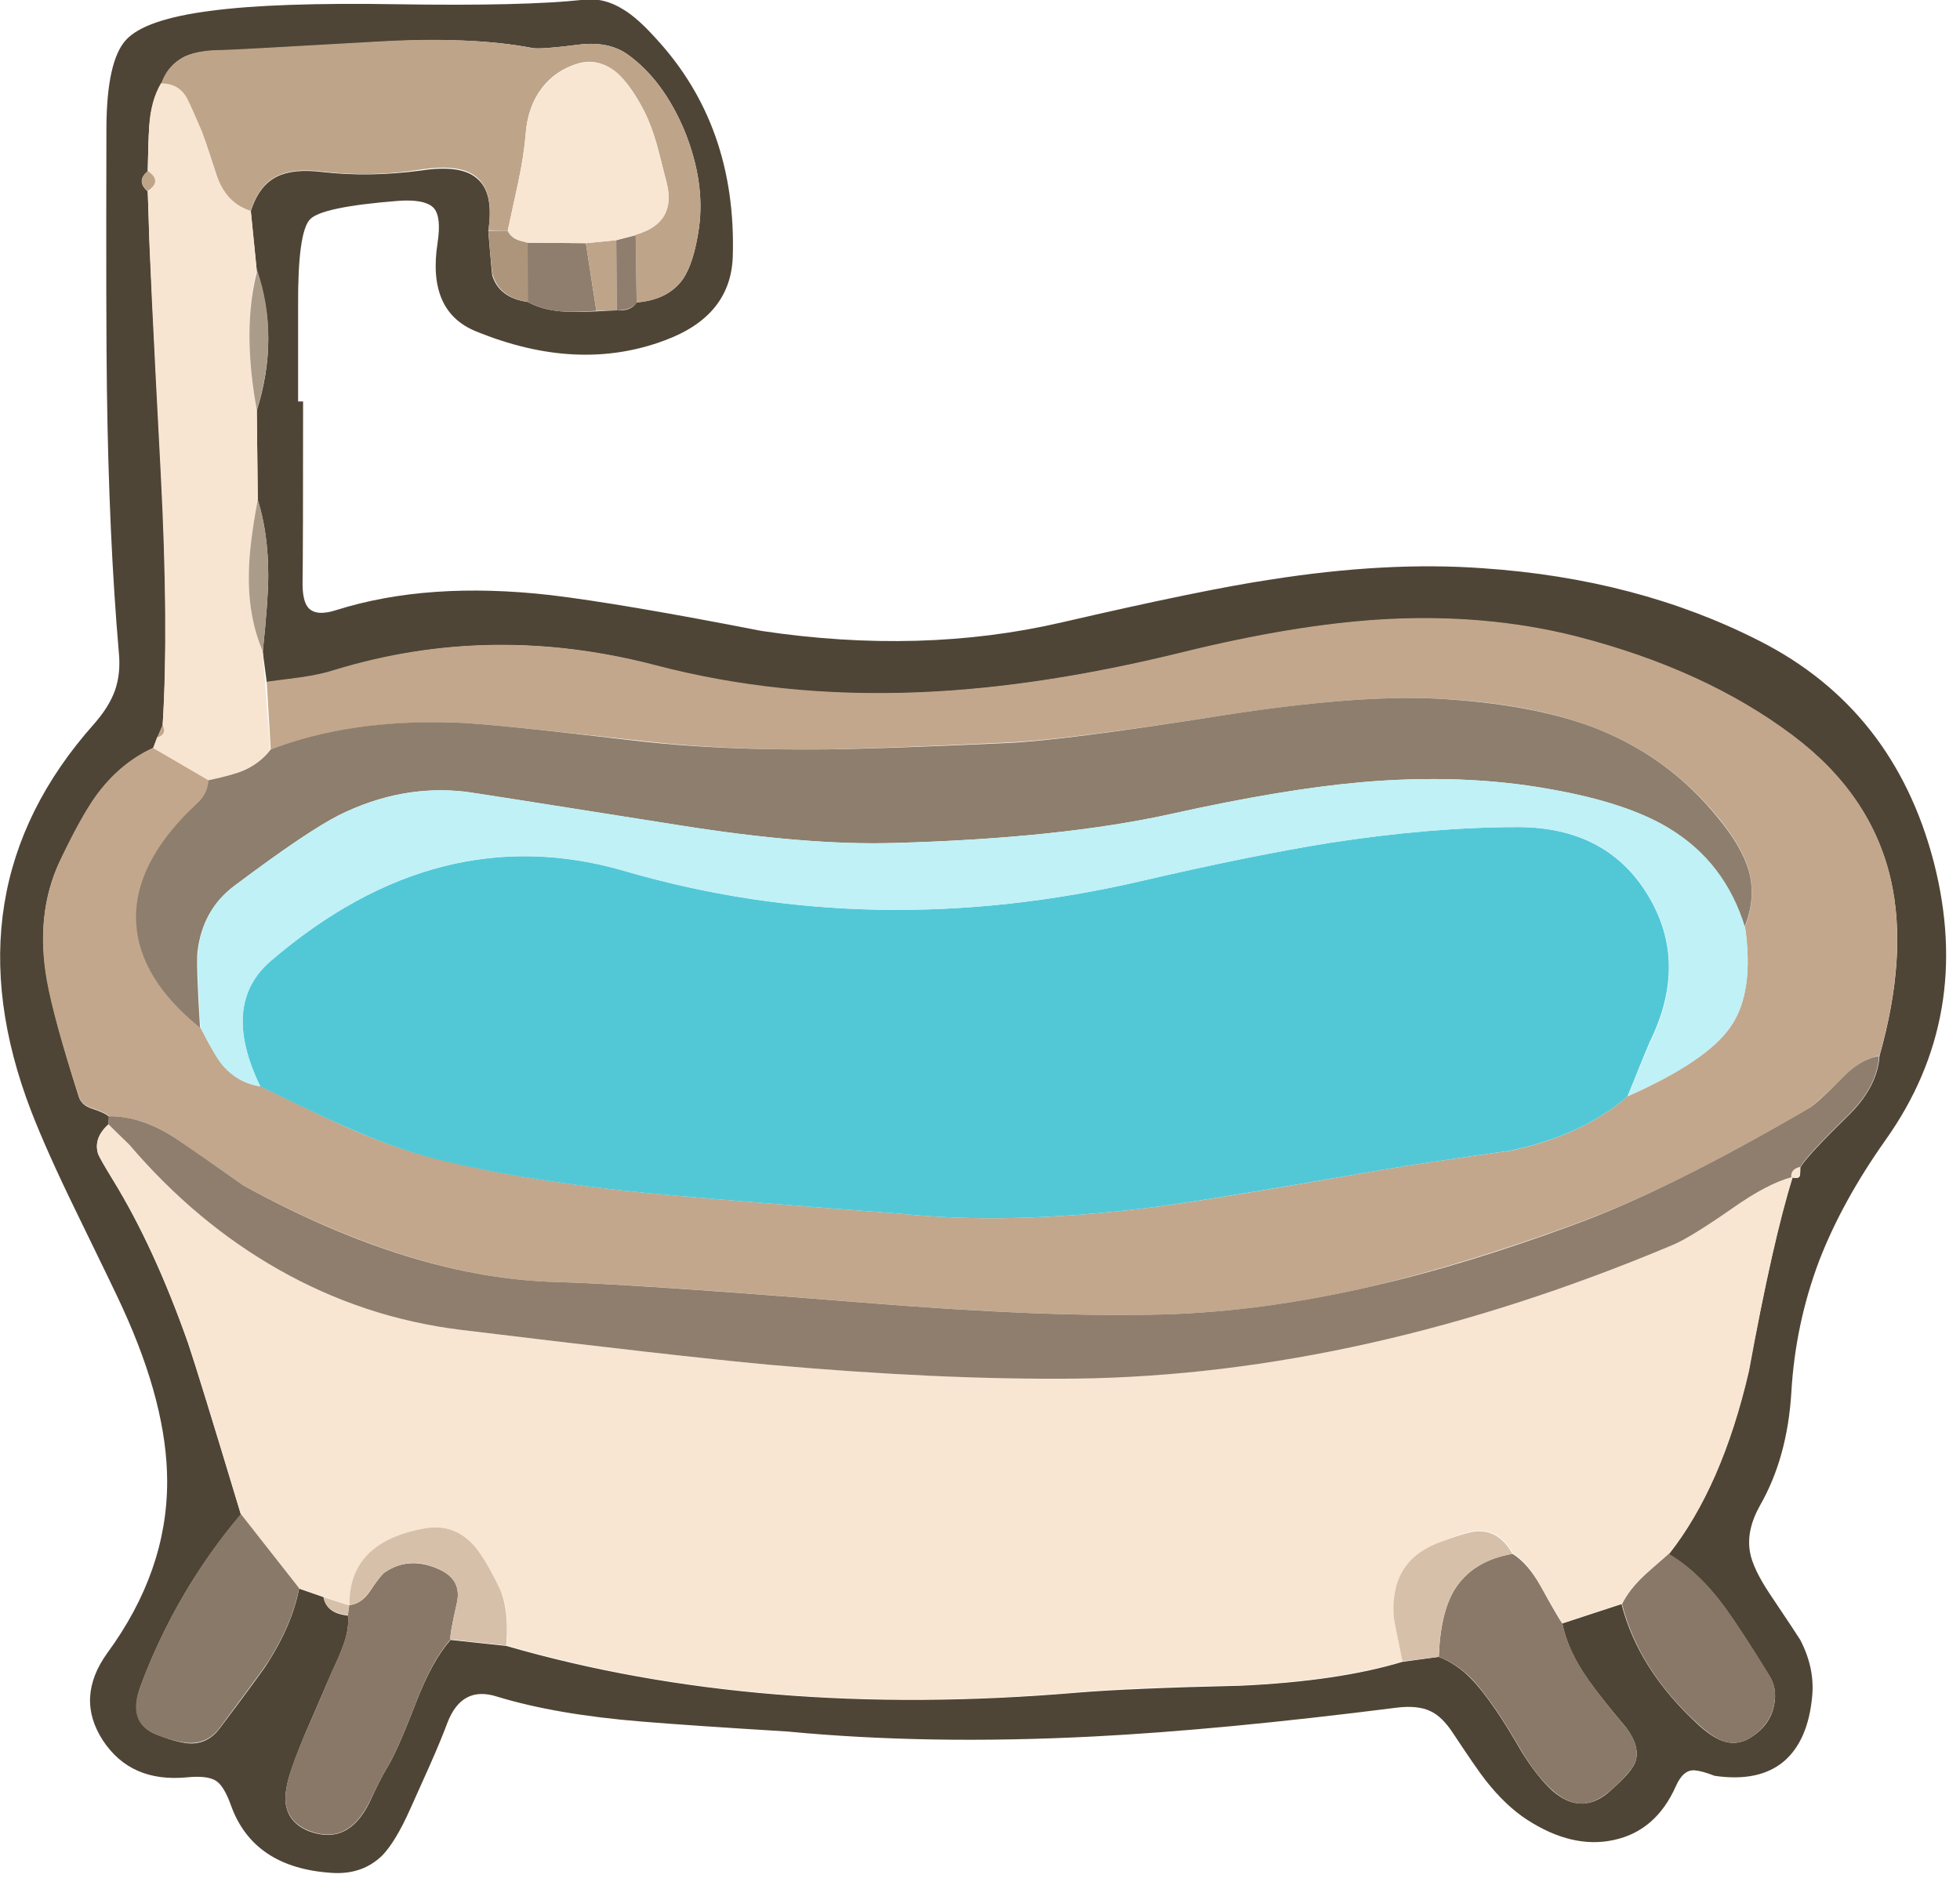 <svg xmlns="http://www.w3.org/2000/svg" xmlns:xlink="http://www.w3.org/1999/xlink" width="62" height="60" preserveAspectRatio="none"><defs><path id="a" fill="#4F4536" d="M718.75 330.25q-12.25-6.25-27.8-7.3-9.65-.7-21.35 1.15-6.7 1-20.95 4.3-14.05 3.25-30.1.85-14.1-2.75-21.2-3.6-12.3-1.4-21.5 1.5-2 .65-2.8-.2-.65-.7-.6-2.75.05-3 .05-18h-.5v-9.5q-.05-7.5 1.2-8.8 1.2-1.25 8.85-1.85 2.75-.2 3.6.75.75.9.35 3.5-1.05 6.85 3.85 8.85 10.25 4.2 19 .9 6.6-2.45 6.8-8.4.4-13.15-7.75-21.95-1.8-2-3.2-2.85-1.95-1.25-4.05-1-5.95.65-18.65.45-12.25-.2-18.7.65-6.7.85-8.6 2.95t-1.95 8.7q-.05 19.75.05 26.45.2 14.85 1.2 26.4.2 2.1-.4 3.8-.6 1.65-2.1 3.35-14.85 16.7-6.3 38.9 1.55 4 4.45 9.95 4.05 8.3 4.7 9.75 4.5 9.8 4.5 17.5 0 9-6 17.2-3.25 4.5-.45 8.8 2.8 4.25 8.45 3.7 2.05-.2 2.9.35.8.5 1.5 2.45 2.25 6.3 10.15 6.8 3.05.2 5.05-1.75 1.35-1.4 2.8-4.65l1.95-4.35q1.15-2.6 1.8-4.35 1.45-3.75 5-2.6 5.9 1.8 14.5 2.5 4.85.4 14.65 1 14.1 1.35 30.7.5 12.75-.65 30.5-2.9 2.1-.25 3.35.35 1.2.55 2.3 2.25 2.45 3.7 3.25 4.7 2 2.55 4.15 3.95 4.55 2.95 8.7 2.05 4.25-.9 6.25-5.4.75-1.7 1.9-1.6.7.05 2 .55 4.45.65 6.95-1.45 2.45-2.1 2.85-6.6.25-2.8-1.2-5.6-.3-.5-3.05-4.6-1.7-2.55-2-4.2-.4-2.2 1-4.7 2.75-4.8 3.15-11.35.4-6.9 2.8-13.25 2.3-5.95 6.65-12.1 8.85-12.45 4.85-27.95-4-15.35-17.5-22.2m-18.35-.4q12.85 3.3 21.65 9.9 7.95 5.95 9.9 14.55 1.7 7.55-1.15 17.65-.2 3.15-3.25 6.1-4.05 3.95-4.7 5.1 0 .75-.05.85-.135.315-.75.15-1.959 6.346-4.4 19.5-2.7 11.65-8 18.35 3.05 1.8 5.7 5.45 1.55 2.15 4.3 6.6.95 1.4.55 3.2-.4 1.85-2.1 3-1.4 1-2.9.55-1.1-.35-2.45-1.55-6.15-5.6-7.85-12.25l-5.95 1.95q.55 2.75 2.6 5.65 1.15 1.65 3.8 4.8 1.5 2 .9 3.55-.4.95-2.25 2.6-3 2.9-6.1.15-1.5-1.4-3.05-3.9-1.65-2.85-2.6-4.2-1.45-2.1-2.45-3.1-1.45-1.5-3.25-2.2l-3.65.5q-6.45 1.95-16.25 2.4-11 .25-16.45.7-31.75 2.7-57.3-4.7l-5.6-.6q-1.85 2.1-3.45 6.25-1.95 5.05-2.9 6.55-.7 1.15-1.8 3.55-2.15 4.35-6.1 2.85-2.05-.85-2.3-2.8-.15-1.35.65-3.6.65-1.9 1.95-4.85 1.7-3.95 2.05-4.75.85-1.8 1.15-2.7.6-1.6.45-2.95-2.15-.2-2.45-1.85l-2.45-.85q-.7 3.6-3.15 7.45-.55.9-4.8 6.55-1.15 1.55-2.9 1.55-1.1 0-3.35-.85-3.1-1.15-1.7-4.95 3.55-9.5 10.05-17.2-4.25-14.1-5.3-17.2-3.4-9.65-7.55-16.4-1.35-2.2-1.5-2.65-.45-1.55 1.05-2.9l.05-.8q-.3-.35-1.65-.8-1.15-.35-1.4-1.3-2.45-7.7-3.15-11.6-1.2-6.65 1.25-11.9 2.2-4.55 3.65-6.6 2.4-3.3 5.75-4.85l.95-2.3q.65-10-.15-25.3-1.2-22.6-1.25-25.35l-.1-2.95q-1.2-1.05 0-2 .05-3 .15-4.5.2-2.65 1.25-4.35.7-1.95 2.45-2.75 1.3-.55 3.55-.55 1.05 0 15.6-.85 9.45-.6 15.65.6.85.15 4.7-.35 2.95-.35 4.85 1 3.55 2.55 5.7 7.65 2.1 5.2 1.45 9.8-.5 3.45-1.6 5.1-1.5 2.1-4.65 2.35-.55.9-2 .8-.65 0-2.05.1-2.45.1-3.5 0-1.95-.15-3.4-.95-2.85-.4-3.55-2.65-.05-.2-.4-4.45.6-3.95-1.2-5.35-1.6-1.35-5.55-.75-5.2.7-9.95.15-2.85-.35-4.5.45-1.85.9-2.65 3.5l.6 6q2.3 6.7 0 14l.1 9q1.05 3.35 1.05 7.6 0 2.3-.55 7.65l.4 3.05 3.45-.45q2.05-.3 3.4-.75 15.7-4.8 32.05-.5 12.6 3.35 26.7 2.75 12.05-.5 26.5-4.05 11-2.7 19.65-3.25 10.55-.65 19.8 1.7"/><path id="b" fill="#F8E6D2" d="M722.1 384.1q-2.5.65-6.1 3.15-4.05 2.85-5.9 3.6-15.1 6.35-29.2 9.65-15.45 3.6-30.6 3.8-13.8.2-31.1-1.35-9.15-.85-30.9-3.5-9.65-1.2-18.2-6.05-8.35-4.7-15-12.55-.2-.25-2.15-2.05-1.5 1.35-1.05 2.9.15.45 1.5 2.65 4.15 6.75 7.55 16.4 1.05 3.1 5.3 17.2l5.85 7.45 5.05 1.75v-.05q0-6.35 7.55-7.7 2.8-.5 4.75 1.5 1.2 1.2 2.75 4.45.65 1.25.75 2.9.1.95 0 2.9 25.5 7.4 57.25 4.7 5.45-.5 16.45-.7 9.8-.45 16.25-2.4-.7-3.4-.8-4.35-.25-2.65.8-4.55 1.1-2.05 3.5-2.95 2.85-1.2 3.95-1.25 2.3-.15 3.65 2.25 1.55.95 2.8 3.3 1.8 3.2 2.15 3.7l6-1.95q.7-1.4 2.1-2.75.3-.3 2.6-2.25 5.35-6.7 8.05-18.35 2.4-13.15 4.4-19.5"/><path id="c" fill="#C2A78C" d="M722.05 339.7q-8.8-6.6-21.65-9.9-9.25-2.35-19.8-1.7-8.65.55-19.65 3.25-14.35 3.55-26.45 4.05-14.05.6-26.75-2.75-16.45-4.25-32.05.5-1.35.45-3.4.75l-3.45.45.4 6.8q8.05-3 18.6-2.7 3.1.1 18.7 1.85 8.15.95 18.4.85 5.85-.1 18.4-.7 5.65-.25 21.45-2.7 13.4-2.1 21.55-1.7 9.25.45 15.5 2.8 7.7 2.9 12.85 9.25 2.3 2.85 2.95 5.1.8 2.75-.35 5.75.95 6.6-1.45 10.05-2.35 3.45-10.35 7-4.45 3.9-11.7 5.45-8.55 1.2-12.75 1.9-18.2 3.2-24.1 3.9-13.65 1.65-24.35.55-15.7-1.2-23.55-1.9-13.9-1.25-23.4-3.7-4.05-1-8.9-3.15-1.8-.8-8.5-4.05-2.3-.35-3.85-2.15-.75-.9-2.2-3.75-6-4.85-6.4-10.35-.4-5.45 4.85-10.95.5-.5 1.5-1.55.85-.95.9-2l-5.6-3.25q-3.35 1.5-5.75 4.8-1.55 2.15-3.65 6.6-2.45 5.25-1.3 11.9.7 3.9 3.2 11.6.25.95 1.4 1.3 1.35.45 1.65.8 3.45-.05 7.2 2.55 2.15 1.45 6.3 4.4 17.3 9.4 31.55 9.7 7.75.2 30.55 2.05 19.05 1.55 30.5 1.2 9.95-.3 20.85-2.85 9.2-2.2 20.2-6.2 9.9-3.6 23.55-11.65.8-.5 3.3-3 1.95-1.95 3.8-2.3 2.85-10.1 1.15-17.65-1.95-8.6-9.9-14.55"/><path id="d" fill="#8F7E6D" d="M710.1 390.9q1.75-.75 5.85-3.6 3.6-2.55 6.1-3.2h-.1q-.05-.8.9-1 .65-1.15 4.65-5.05 3.1-3 3.25-6.1-1.85.3-3.75 2.25-2.5 2.55-3.3 3-13.9 8.15-23.6 11.7-11 4.05-20.15 6.15-10.95 2.55-20.9 2.85-11.5.35-30.5-1.2-23-1.85-30.55-2.05-14.45-.35-31.5-9.7-4.15-2.95-6.3-4.4-3.75-2.6-7.2-2.55l-.05.8q.7.7 2.1 2.05 6.7 7.85 15 12.55 8.55 4.85 18.25 6.05 21.75 2.65 30.9 3.5 17.3 1.55 31.05 1.4 28.85-.4 59.85-13.45"/><path id="e" fill="#F8E5D1" d="m567.85 293.05-.6-6q-2.5-.75-3.45-3.65-1.4-4.35-1.65-4.75-.8-1.95-1.25-2.85-.8-1.6-2.65-1.6-1.05 1.75-1.2 4.35-.1 1.5-.15 4.5 1.5 1.05 0 2l.1 3q.05 3.55 1.2 25.3.8 15.4.2 25.3.35.95-.55 1.25l-.4 1.1 5.55 3.25q2.35-.5 3.4-.95 1.8-.75 2.8-2.15l-.75-9.85q-1.45-3.4-1.4-7.6 0-2.9.9-7.65l-.1-9q-1.5-8.35 0-14"/><path id="f" fill="#BEA489" d="M600.25 270.35q-3.9.5-4.75.35-6.2-1.2-15.6-.65-14.75.85-15.6.85-2.2 0-3.55.6-1.8.8-2.5 2.75 1.85 0 2.65 1.6.45.9 1.25 2.8.25.4 1.65 4.75.95 2.9 3.45 3.65.8-2.6 2.65-3.5 1.65-.8 4.5-.45 4.85.6 9.95-.2 3.95-.6 5.55.75 1.8 1.45 1.2 5.35l1.95.05q.7-3.25 1.05-4.85.6-2.85.75-4.85.2-2.75 1.6-4.6 1.35-1.8 3.65-2.5 3.55-1.05 6.45 4.4.8 1.45 1.45 3.65.35 1.3 1 3.9 1.05 4-3.1 5.25l.1 6.8q3.15-.25 4.65-2.35 1.1-1.65 1.6-5.1.65-4.6-1.45-9.8-2.15-5.1-5.7-7.65-1.9-1.35-4.85-1"/><path id="g" fill="#8A7968" d="M689.8 434.45q.95.95 2.45 3.1.95 1.35 2.6 4.2 1.55 2.55 3.05 3.9 1.6 1.45 3.15 1.4 1.4-.1 2.95-1.5 1.85-1.7 2.25-2.6.6-1.6-.9-3.55-2.65-3.15-3.8-4.85-2.05-2.9-2.6-5.6-.35-.45-2.15-3.7-1.3-2.35-2.85-3.3-4.05.7-5.85 3.65-1.4 2.35-1.55 6.7 1.75.65 3.25 2.15"/><path id="h" fill="#897867" d="M586.25 423.55q-3.1-1.45-5.6.3-.4.3-1.5 1.95-.85 1.2-2 1.3l-.05.05-.1.95q.15 1.35-.45 2.95-.3.9-1.15 2.7-.35.85-2.05 4.8-1.3 2.9-1.95 4.8-.8 2.3-.65 3.6.25 1.95 2.3 2.8 3.9 1.55 6.1-2.85 1.3-2.7 1.8-3.5.95-1.5 2.9-6.55 1.6-4.2 3.45-6.3-.1-.4.65-3.7.5-2.25-1.7-3.3"/><path id="i" fill="#897968" d="M568.95 432.85q2.45-3.85 3.15-7.45l-5.85-7.45q-6.45 7.65-10.05 17.2-1.5 3.8 1.65 5 2.2.8 3.35.8 1.8 0 2.95-1.55 4.1-5.5 4.8-6.55"/><path id="j" fill="#897867" d="M707.05 424.25q-1.4 1.35-2.1 2.75 1.7 6.7 7.8 12.2 1.4 1.25 2.45 1.6 1.5.45 2.9-.55 1.7-1.2 2.1-3.05.4-1.8-.55-3.2-2.75-4.45-4.3-6.6-2.65-3.65-5.7-5.45-2.25 1.95-2.6 2.3"/><path id="k" fill="#D6C0AA" d="M580.65 423.85q2.6-1.8 5.6-.3 2.2 1.05 1.7 3.3-.75 3.3-.65 3.7 1.9.2 5.6.6.3-3.7-.7-5.8-1.6-3.3-2.75-4.45-1.95-2-4.75-1.5-7.6 1.35-7.55 7.7 1.15-.1 2-1.35 1.15-1.65 1.5-1.9"/><path id="l" fill="#D6C0AA" d="M693.95 421.95q-1.35-2.4-3.6-2.25-1 .05-4 1.2-4.8 1.95-4.3 7.55.05.4.85 4.3l3.65-.45q.15-4.35 1.55-6.7 1.8-2.95 5.85-3.65"/><path id="m" fill="#8F7E6D" d="m600.9 290.3-5.85-.05v5.95q1.45.8 3.4.95 1.15.1 3.5-.05z"/><path id="n" fill="#AB9C8A" d="M568.45 331.3q.55-5.1.55-7.65 0-4.25-1.05-7.6-.9 4.75-.9 7.65-.05 4.2 1.4 7.6"/><path id="o" fill="#AB9C8A" d="M567.85 307.05q2.3-7.4.05-14-1.55 5.8-.05 14"/><path id="p" fill="#AD957C" d="M595.05 290.25q-.85-.2-1.15-.35-.6-.3-.85-.85h-1.95q.35 4.2.45 4.45.7 2.3 3.55 2.7z"/><path id="q" fill="#BEA489" d="m603.95 290-3.05.3 1.05 6.8 2.05-.05z"/><path id="r" fill="#8F7E6D" d="m606 296.3-.1-6.8-1.95.5.05 7.05q1.45 0 2-.75"/><path id="s" fill="#BEA489" d="M556.9 283.05q-1.2 1 0 2 1.5-1 0-2"/><path id="t" fill="#D6C0AA" d="m577.15 427.15-2.6-.85q.3 1.6 2.45 1.8z"/><path id="u" fill="#C2A78C" d="m558.4 338.7-.55 1.25q1-.3.55-1.25"/><path id="v" fill="#F8E6D2" d="M721.95 384.1q.7.25.85-.15.05-.1.05-.85-.95.2-.9 1"/><path id="w" fill="#52C8D7" d="M675.5 350.55q-7.75 1.25-18.75 3.8-27.05 6.3-52-1-18.65-5.4-35.5 9.05-5.05 4.35-1.05 12.6 7 3.4 8.55 4.05 4.85 2.15 8.9 3.2 9.5 2.4 23.35 3.65 7.85.7 23.55 1.9 10.75 1.1 24.4-.55 5.5-.65 24.1-3.9 4.2-.7 12.7-1.9 7.3-1.55 11.75-5.45 2.1-5.2 2.25-5.5 3.9-7.95-.2-14.7-4.1-6.8-13-6.85-8.75 0-19.05 1.6"/><path id="x" fill="#8D7E6D" d="M686.3 336.05q-8.15-.4-21.55 1.7-15.9 2.5-21.4 2.75-13 .6-18.45.65-10.3.1-18.4-.8-15.25-1.8-18.7-1.9-10.55-.35-18.55 2.7-1.05 1.4-2.8 2.15-1.1.45-3.45.95-.05 1.1-.85 2l-1.55 1.55q-5.25 5.5-4.85 10.95.4 5.5 6.4 10.35-.4-6.45-.25-7.65.5-4.2 3.7-6.6 7.25-5.45 10.5-7.1 6.25-3.1 12.7-2.35 1.15.15 21.35 3.35 12.85 2.05 21.55 1.8 16.85-.45 28.1-2.95 11.05-2.45 18.9-3.15 10.25-.9 19.05.7 7.65 1.35 11.85 3.9 5.65 3.4 7.65 9.95 1.2-3 .4-5.75-.7-2.35-3-5.15-5.1-6.35-12.8-9.25-6.2-2.3-15.55-2.8"/><path id="y" fill="#BFF1F6" d="M656.75 354.35q11-2.55 18.75-3.8 10.3-1.6 19.05-1.6 8.9 0 13 6.8 4.15 6.8.25 14.75-.05.1-2.3 5.5 8-3.55 10.35-7 2.4-3.45 1.45-10-2-6.55-7.65-9.95-4.2-2.55-11.85-3.9-8.8-1.6-19.05-.7-7.9.7-18.9 3.15-11.25 2.5-28.1 2.95-8.7.25-21.55-1.8-20.2-3.2-21.35-3.35-6.45-.75-12.7 2.35-3.2 1.6-10.55 7.1-3.2 2.4-3.65 6.6-.15 1.1.25 7.65 1.45 2.85 2.2 3.75 1.5 1.8 3.8 2.15-4-8.25 1.05-12.6 16.9-14.5 35.5-9.05 25 7.3 52 1"/><path id="z" fill="#F8E6D2" d="M606.55 276.65q-1.3-2.4-2.5-3.45-1.8-1.55-3.95-.9-2.3.7-3.65 2.5-1.4 1.85-1.6 4.55-.15 2-.75 4.85-.35 1.6-1.05 4.85.25.55.85.85.3.15 1.15.35l5.85.05 3.05-.3 1.95-.55q4.15-1.15 3.1-5.25-.65-2.6-1-3.85-.65-2.25-1.45-3.7"/></defs><use xlink:href="#a" transform="matrix(.315 0 0 .315 -170.75 -83.75)"/><use xlink:href="#b" transform="matrix(.315 0 0 .315 -170.75 -83.75)"/><use xlink:href="#c" transform="matrix(.315 0 0 .315 -170.75 -83.75)"/><use xlink:href="#d" transform="matrix(.315 0 0 .315 -170.75 -83.75)"/><use xlink:href="#e" transform="matrix(.315 0 0 .315 -170.75 -83.75)"/><use xlink:href="#f" transform="matrix(.315 0 0 .315 -170.75 -83.75)"/><use xlink:href="#g" transform="matrix(.315 0 0 .315 -170.75 -83.75)"/><use xlink:href="#h" transform="matrix(.315 0 0 .315 -170.75 -83.75)"/><use xlink:href="#i" transform="matrix(.315 0 0 .315 -170.75 -83.75)"/><use xlink:href="#j" transform="matrix(.315 0 0 .315 -170.75 -83.75)"/><use xlink:href="#k" transform="matrix(.315 0 0 .315 -170.75 -83.75)"/><use xlink:href="#l" transform="matrix(.315 0 0 .315 -170.75 -83.75)"/><use xlink:href="#m" transform="matrix(.315 0 0 .315 -170.75 -83.75)"/><use xlink:href="#n" transform="matrix(.315 0 0 .315 -170.75 -83.75)"/><use xlink:href="#o" transform="matrix(.315 0 0 .315 -170.75 -83.75)"/><use xlink:href="#p" transform="matrix(.315 0 0 .315 -170.75 -83.75)"/><use xlink:href="#q" transform="matrix(.315 0 0 .315 -170.75 -83.75)"/><use xlink:href="#r" transform="matrix(.315 0 0 .315 -170.75 -83.75)"/><use xlink:href="#s" transform="matrix(.315 0 0 .315 -170.75 -83.75)"/><use xlink:href="#t" transform="matrix(.315 0 0 .315 -170.75 -83.75)"/><use xlink:href="#u" transform="matrix(.315 0 0 .315 -170.75 -83.75)"/><use xlink:href="#v" transform="matrix(.315 0 0 .315 -170.75 -83.75)"/><use xlink:href="#w" transform="matrix(.315 0 0 .315 -170.75 -83.75)"/><use xlink:href="#x" transform="matrix(.315 0 0 .315 -170.75 -83.75)"/><use xlink:href="#y" transform="matrix(.315 0 0 .315 -170.75 -83.75)"/><use xlink:href="#z" transform="matrix(.315 0 0 .315 -170.75 -83.75)"/></svg>